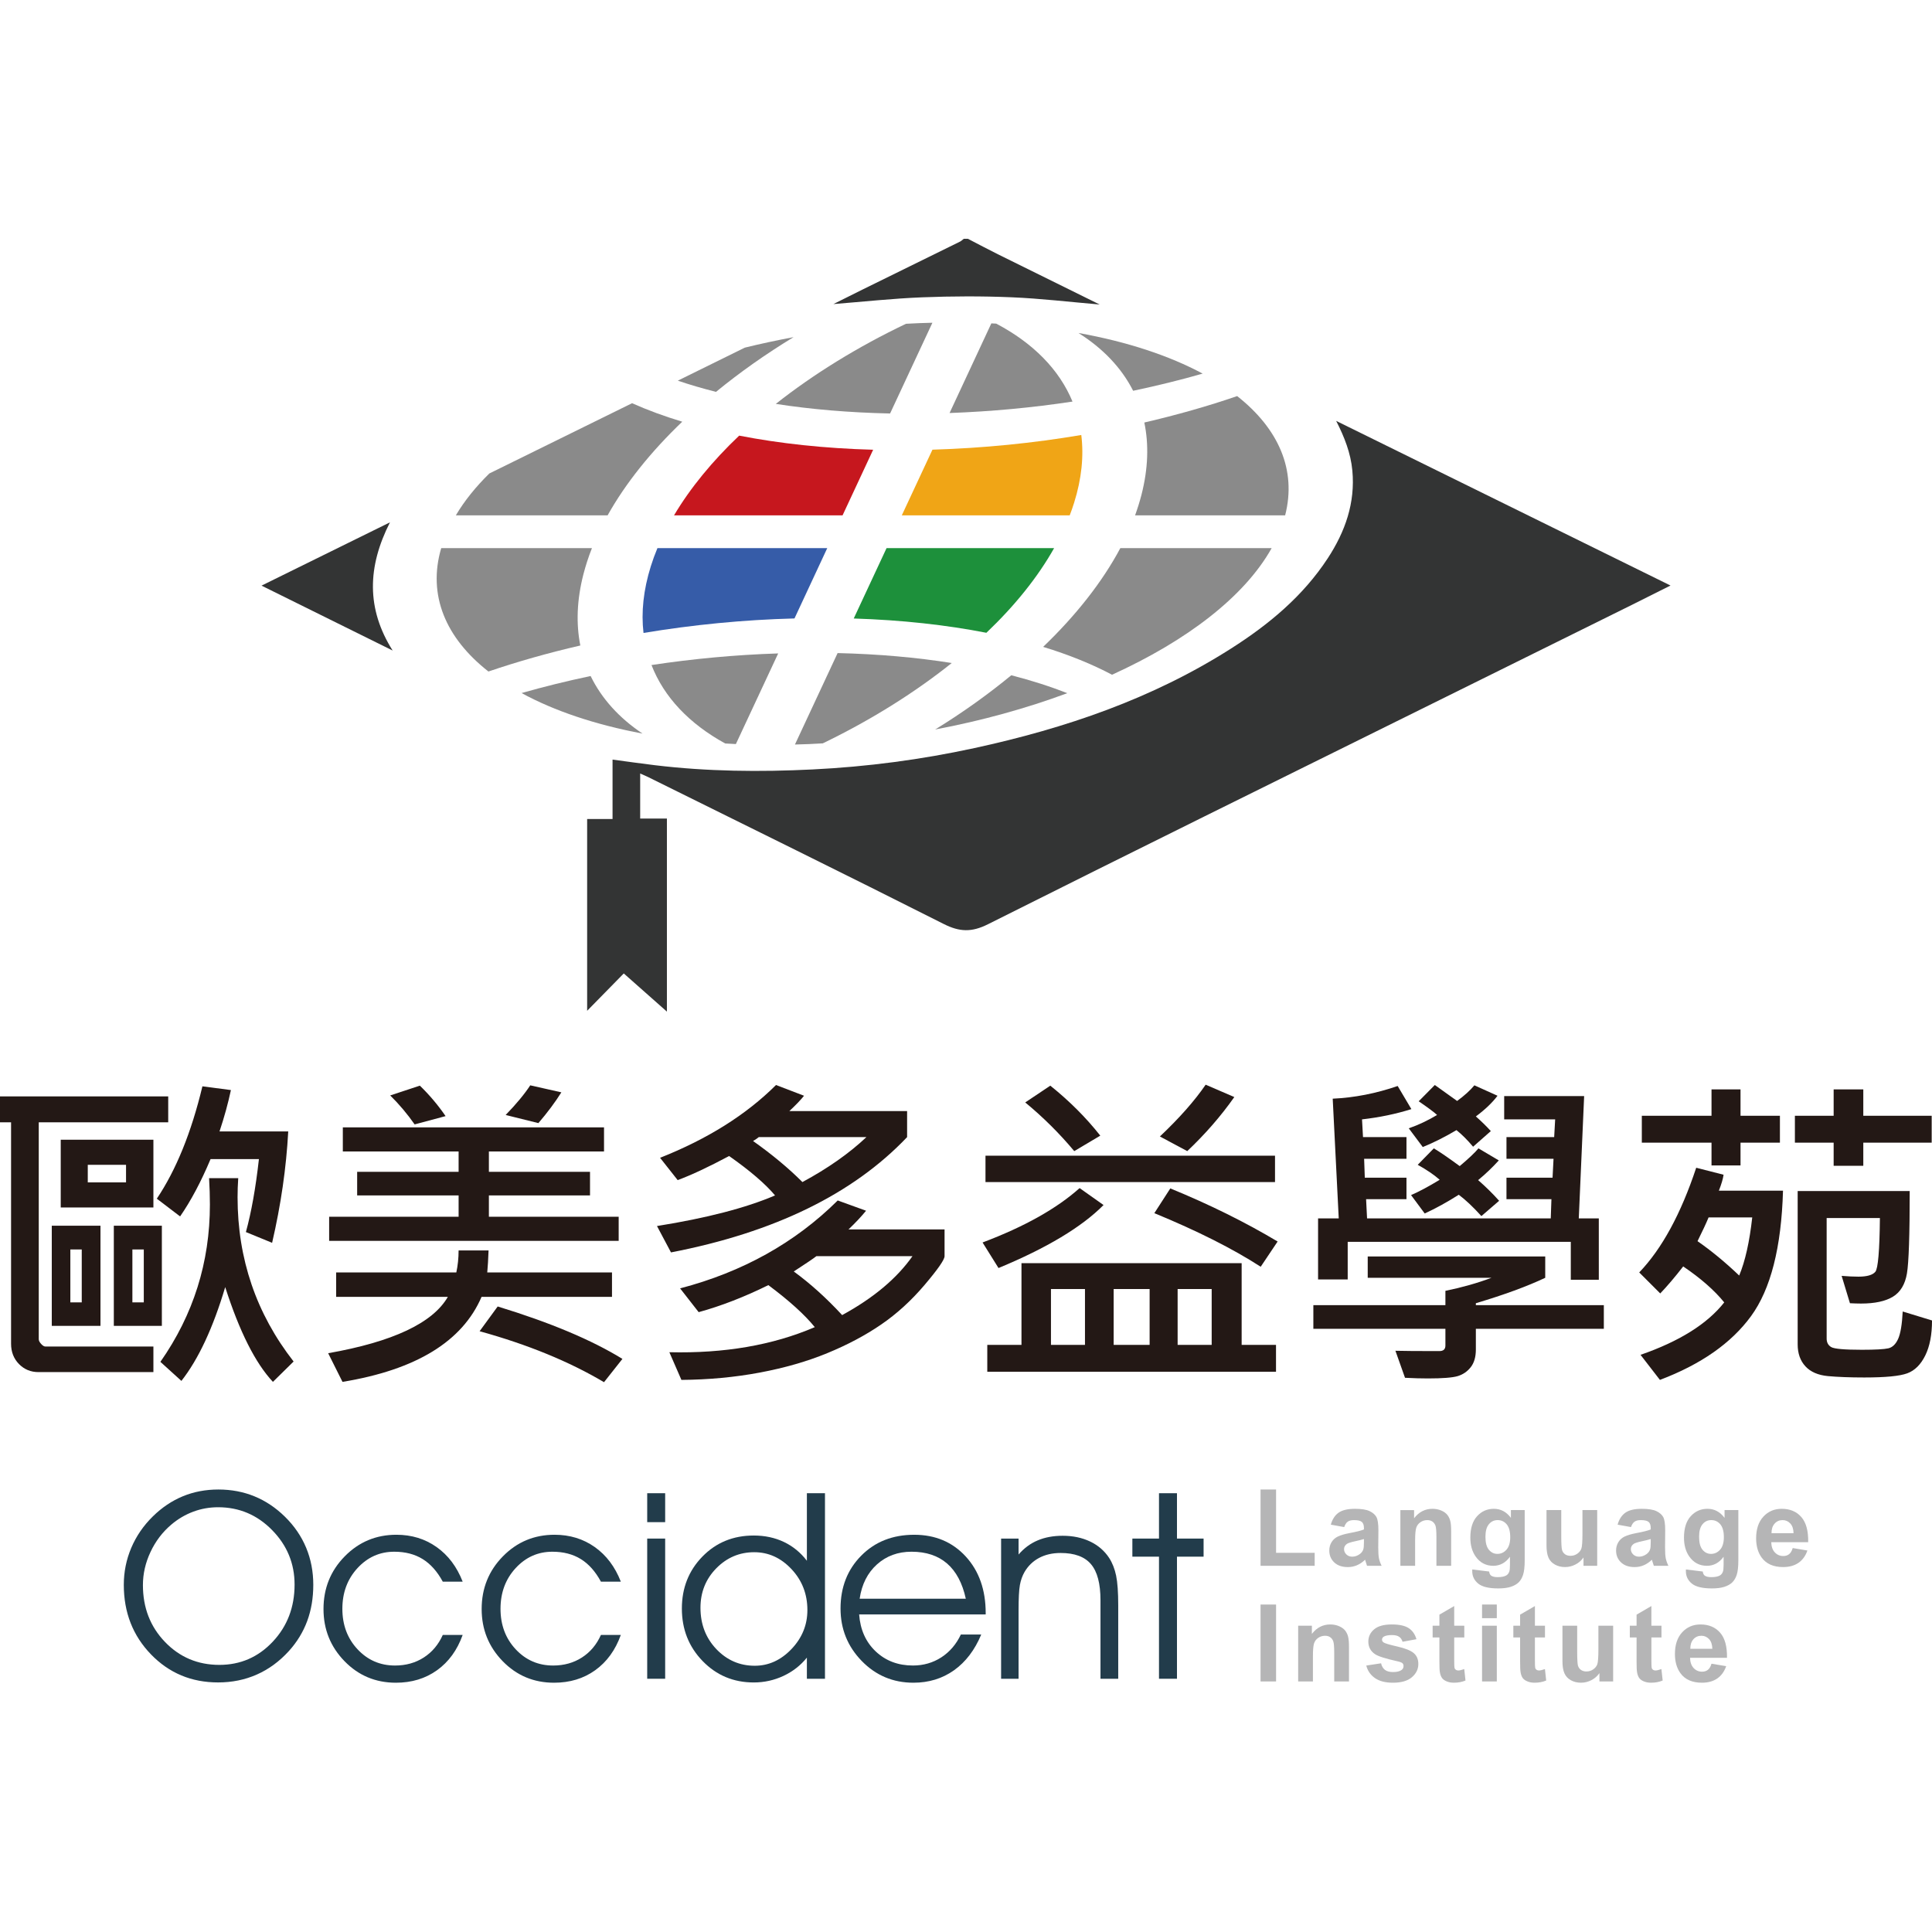 <?xml version="1.0" encoding="utf-8"?>
<!-- Generator: Adobe Illustrator 16.0.0, SVG Export Plug-In . SVG Version: 6.00 Build 0)  -->
<!DOCTYPE svg PUBLIC "-//W3C//DTD SVG 1.1//EN" "http://www.w3.org/Graphics/SVG/1.1/DTD/svg11.dtd">
<svg version="1.1" id="logo.svg" xmlns="http://www.w3.org/2000/svg" xmlns:xlink="http://www.w3.org/1999/xlink" x="0px" y="0px"
	 width="283.46px" height="283.46px" viewBox="0 0 283.46 283.46" enable-background="new 0 0 283.46 283.46" xml:space="preserve">
<g>
	<g>
		<path fill="#8A8A8A" d="M181.515,58.114c6.064,4.776,8.752,10.831,7.039,17.496h-22.016c0.364-1.009,0.68-2.02,0.94-3.027
			c0.983-3.833,1.086-7.379,0.416-10.593C172.646,60.887,177.216,59.59,181.515,58.114z"/>
		<path fill="#8A8A8A" d="M164.376,80.418h22.201c-3.984,7.122-12.439,13.585-23.423,18.579c-2.926-1.553-6.309-2.926-10.106-4.088
			C157.857,90.296,161.722,85.394,164.376,80.418z"/>
		<path fill="#8A8A8A" d="M176.453,54.816c-3.289,0.941-6.699,1.781-10.201,2.518c-1.705-3.365-4.436-6.224-8.022-8.48
			C165.404,50.142,171.56,52.187,176.453,54.816z"/>
		<path fill="#F0A516" d="M158.644,63.822c0.383,3.069,0.061,6.402-1.051,9.939c-0.195,0.618-0.408,1.238-0.646,1.849h-24.635
			l4.495-9.634C144.228,65.754,151.582,65.017,158.644,63.822z"/>
		<path fill="#1D903B" d="M130.075,80.418h24.583c-2.406,4.28-5.791,8.479-9.938,12.423c-5.851-1.146-12.38-1.875-19.462-2.096
			L130.075,80.418z"/>
		<path fill="#8A8A8A" d="M148.375,99.074c2.961,0.764,5.699,1.637,8.209,2.629c-5.994,2.223-12.533,4.037-19.375,5.326
			C141.219,104.562,144.966,101.882,148.375,99.074z"/>
		<path fill="#8A8A8A" d="M146.162,47.481c5.396,2.84,9.252,6.733,11.193,11.438c-5.877,0.891-11.93,1.459-18.037,1.679l6.13-13.152
			C145.687,47.455,145.925,47.464,146.162,47.481z"/>
		<path fill="#8A8A8A" d="M136.801,47.353l-6.209,13.314c-5.995-0.128-11.609-0.609-16.766-1.409
			c5.563-4.392,12.043-8.386,19.098-11.753C134.213,47.429,135.511,47.378,136.801,47.353z"/>
		<path fill="#8A8A8A" d="M139.641,97.277c-5.504,4.4-11.924,8.404-18.92,11.787c-1.356,0.084-2.722,0.145-4.087,0.17l6.259-13.416
			C128.888,95.96,134.493,96.46,139.641,97.277z"/>
		<path fill="#C6171E" d="M128.107,65.985l-4.486,9.625H98.893c2.392-4.028,5.64-7.972,9.558-11.695
			C114.361,65.068,120.959,65.79,128.107,65.985z"/>
		<path fill="#365CA8" d="M121.374,80.418l-4.808,10.319c-7.522,0.195-14.977,0.934-22.151,2.129
			c-0.356-3.027-0.017-6.301,1.069-9.777c0.279-0.891,0.602-1.781,0.975-2.671H121.374z"/>
		<path fill="#8A8A8A" d="M114.175,95.869l-6.208,13.297c-0.525-0.025-1.051-0.051-1.568-0.084
			c-5.258-2.885-8.981-6.793-10.813-11.508C101.641,96.658,107.883,96.072,114.175,95.869z"/>
		<path fill="#8A8A8A" d="M116.43,49.465c-4.087,2.484-7.903,5.181-11.38,8.03c-1.968-0.5-3.833-1.042-5.605-1.645l9.828-4.843
			C111.613,50.431,114.005,49.922,116.43,49.465z"/>
		<path fill="#8A8A8A" d="M92.736,59.158c2.238,1,4.698,1.908,7.361,2.713c-4.571,4.376-8.311,9.024-10.949,13.739H66.881
			c1.255-2.12,2.908-4.172,4.91-6.14L92.736,59.158z"/>
		<path fill="#8A8A8A" d="M64.734,80.418h22.117c-0.51,1.28-0.924,2.569-1.256,3.849c-0.967,3.766-1.084,7.268-0.449,10.439
			c-4.707,1.086-9.219,2.367-13.484,3.816C65.388,93.605,62.709,87.32,64.734,80.418z"/>
		<path fill="#8A8A8A" d="M86.656,99.185c1.611,3.314,4.197,6.164,7.615,8.445c-6.979-1.314-12.975-3.342-17.748-5.945
			C79.787,100.753,83.18,99.914,86.656,99.185z"/>
	</g>
	<g>
		<path fill="#333434" d="M142.013,35.037c1.465,0.757,2.922,1.534,4.396,2.268c4.941,2.45,9.889,4.885,14.935,7.373
			c-4.384-0.373-8.646-0.884-12.923-1.061c-4.36-0.183-8.74-0.167-13.102,0.005c-4.326,0.169-8.641,0.644-13.043,0.991
			c1.476-0.736,2.921-1.465,4.373-2.179c4.737-2.331,9.477-4.656,14.212-6.989c0.199-0.098,0.361-0.27,0.54-0.408
			C141.605,35.037,141.809,35.037,142.013,35.037z"/>
		<path fill="#333434" d="M93.926,113.488c0,2.295,0,4.391,0,6.605c1.279,0,2.55,0,3.922,0c0,9.475,0,18.832,0,28.33
			c-2.111-1.869-4.136-3.66-6.329-5.601c-1.776,1.812-3.54,3.607-5.374,5.479c0-9.396,0-18.697,0-28.135c1.227,0,2.426,0,3.727,0
			c0-2.965,0-5.801,0-8.719c2.145,0.285,4.172,0.578,6.205,0.822c7.695,0.928,15.413,1.004,23.145,0.623
			c8.004-0.395,15.925-1.438,23.751-3.137c13.325-2.895,26.098-7.234,37.674-14.621c5.535-3.527,10.526-7.668,14.164-13.23
			c2.547-3.901,4.047-8.113,3.604-12.858c-0.24-2.575-1.162-4.922-2.375-7.293c16.293,8.022,32.586,16.046,49.053,24.153
			c-1.977,0.99-3.773,1.902-5.58,2.797c-10.32,5.109-20.643,10.213-30.959,15.322c-21.215,10.504-42.445,20.967-63.605,31.58
			c-2.381,1.193-4.155,1.139-6.487-0.039c-14.419-7.279-28.919-14.396-43.393-21.568C94.744,113.839,94.408,113.703,93.926,113.488z
			"/>
		<path fill="#333434" d="M57.215,76.637c-3.307,6.511-3.488,12.661,0.393,18.808c-6.334-3.137-12.668-6.271-19.238-9.523
			C44.708,82.798,50.821,79.787,57.215,76.637z"/>
	</g>
</g>
<g>
	<g>
		<path fill="#223C4B" d="M18.164,232.524c0-1.896,0.365-3.701,1.093-5.422c0.729-1.72,1.786-3.261,3.169-4.618
			c1.334-1.309,2.802-2.294,4.403-2.954c1.602-0.661,3.338-0.991,5.208-0.991c1.906,0,3.673,0.336,5.3,1.002s3.113,1.66,4.459,2.98
			c1.383,1.357,2.424,2.881,3.123,4.563c0.698,1.683,1.046,3.496,1.046,5.44c0,1.933-0.298,3.705-0.896,5.32
			c-0.599,1.614-1.497,3.084-2.693,4.403c-1.384,1.521-2.948,2.666-4.693,3.438c-1.746,0.774-3.641,1.159-5.684,1.159
			c-3.915,0-7.2-1.374-9.854-4.122C19.492,239.977,18.164,236.576,18.164,232.524z M20.969,232.562c0,3.316,1.078,6.098,3.235,8.339
			c2.157,2.243,4.818,3.368,7.983,3.368c3.091,0,5.703-1.137,7.834-3.405s3.199-5.061,3.199-8.376c0-3.091-1.098-5.755-3.292-7.992
			c-2.194-2.238-4.836-3.356-7.927-3.356c-1.259,0-2.471,0.213-3.637,0.646c-1.165,0.432-2.24,1.063-3.225,1.897
			c-1.296,1.097-2.316,2.437-3.057,4.019C21.339,229.283,20.969,230.904,20.969,232.562z"/>
		<path fill="#223C4B" d="M64.964,232.058c-0.811-1.497-1.798-2.604-2.963-3.32c-1.164-0.717-2.551-1.072-4.159-1.072
			c-2.119,0-3.917,0.804-5.395,2.408c-1.478,1.608-2.216,3.598-2.216,5.965c0,2.368,0.742,4.351,2.225,5.938
			c1.482,1.589,3.316,2.386,5.497,2.386c1.595,0,3.005-0.394,4.225-1.179c1.222-0.786,2.151-1.89,2.786-3.31h2.918
			c-0.798,2.229-2.051,3.955-3.759,5.178c-1.709,1.226-3.721,1.834-6.04,1.834c-2.979,0-5.496-1.057-7.544-3.168
			c-2.051-2.114-3.076-4.661-3.076-7.643c0-3.039,1.037-5.617,3.114-7.729c2.075-2.115,4.603-3.17,7.58-3.17
			c2.232,0,4.198,0.6,5.9,1.804c1.702,1.204,2.975,2.896,3.825,5.077H64.964z"/>
		<path fill="#223C4B" d="M88.167,232.058c-0.81-1.497-1.797-2.604-2.962-3.32c-1.165-0.716-2.553-1.072-4.159-1.072
			c-2.121,0-3.919,0.804-5.396,2.408c-1.478,1.608-2.216,3.598-2.216,5.965c0,2.368,0.742,4.351,2.224,5.938
			c1.483,1.589,3.316,2.386,5.498,2.386c1.595,0,3.004-0.394,4.226-1.179c1.223-0.786,2.151-1.89,2.785-3.31h2.919
			c-0.8,2.229-2.052,3.955-3.759,5.178c-1.707,1.226-3.72,1.834-6.04,1.834c-2.978,0-5.493-1.057-7.543-3.168
			c-2.051-2.114-3.076-4.661-3.076-7.643c0-3.039,1.039-5.617,3.114-7.729c2.075-2.115,4.601-3.17,7.582-3.17
			c2.229,0,4.196,0.6,5.899,1.804c1.7,1.204,2.974,2.896,3.823,5.077H88.167z"/>
		<path fill="#223C4B" d="M97.592,223.328h-2.635v-4.246h2.635V223.328z M94.957,246.305v-20.568h2.635v20.568H94.957z"/>
		<path fill="#223C4B" d="M118.385,228.992v-4.582v-5.328h2.655v27.225h-2.655v-3.102c-0.924,1.146-2.071,2.039-3.441,2.683
			c-1.37,0.638-2.824,0.96-4.355,0.96c-2.967,0-5.466-1.046-7.499-3.139c-2.033-2.097-3.047-4.662-3.047-7.707
			c0-3.015,1.001-5.557,3.008-7.619c2.009-2.063,4.52-3.094,7.538-3.094c1.62,0,3.095,0.314,4.421,0.943
			C116.336,226.864,117.461,227.782,118.385,228.992z M118.459,236.225c0-2.343-0.775-4.345-2.326-5.999
			c-1.555-1.659-3.376-2.488-5.472-2.488c-2.167,0-4.024,0.788-5.572,2.365c-1.545,1.576-2.316,3.506-2.316,5.787
			c0,2.406,0.775,4.427,2.325,6.061c1.555,1.631,3.433,2.445,5.638,2.445c2.033,0,3.829-0.814,5.385-2.445
			C117.68,240.317,118.459,238.407,118.459,236.225z"/>
		<path fill="#223C4B" d="M144.619,236.863h-18.567c0.162,2.238,0.972,4.049,2.431,5.43c1.459,1.379,3.278,2.069,5.461,2.069
			c1.544,0,2.936-0.403,4.168-1.2c1.234-0.804,2.188-1.916,2.862-3.346h2.99c-0.948,2.275-2.278,4.021-3.993,5.244
			c-1.714,1.218-3.697,1.825-5.956,1.825c-2.99,0-5.52-1.066-7.591-3.197c-2.069-2.132-3.102-4.692-3.102-7.688
			c0-3.127,1.013-5.713,3.039-7.758c2.025-2.044,4.614-3.064,7.769-3.064c3.091,0,5.611,1.064,7.564,3.189
			c1.949,2.127,2.925,4.896,2.925,8.303V236.863L144.619,236.863z M141.701,234.562c-0.497-2.286-1.415-4.008-2.747-5.165
			c-1.337-1.155-3.076-1.731-5.218-1.731c-1.994,0-3.683,0.619-5.068,1.861c-1.383,1.245-2.231,2.919-2.541,5.035H141.701z"/>
		<path fill="#223C4B" d="M146.88,225.737h2.563v2.339c0.808-0.936,1.745-1.628,2.81-2.074c1.068-0.451,2.287-0.676,3.658-0.676
			c1.508,0,2.853,0.282,4.027,0.842c1.18,0.561,2.109,1.365,2.796,2.412c0.474,0.734,0.813,1.599,1.021,2.59
			c0.205,0.99,0.31,2.451,0.31,4.387v10.75h-2.603v-11.518c0-2.433-0.461-4.197-1.392-5.293c-0.929-1.098-2.413-1.645-4.46-1.645
			c-1.195,0-2.244,0.24-3.148,0.719c-0.903,0.48-1.616,1.169-2.142,2.066c-0.325,0.563-0.551,1.199-0.682,1.916
			c-0.132,0.719-0.195,1.968-0.195,3.748v10.005h-2.563V225.737L146.88,225.737z"/>
		<path fill="#223C4B" d="M170.046,246.305v-17.913h-3.907v-2.655h3.907v-6.655h2.637v6.655h3.906v2.655h-3.906v17.913H170.046z"/>
	</g>
	<g>
		<g>
			<g>
				<path fill="#B5B5B6" d="M184.945,229.732v-11.193h2.279v9.291h5.664v1.902H184.945z"/>
				<path fill="#B5B5B6" d="M197.219,224.05l-1.964-0.354c0.222-0.791,0.601-1.376,1.139-1.756c0.54-0.379,1.342-0.569,2.404-0.569
					c0.965,0,1.682,0.115,2.154,0.342c0.473,0.229,0.807,0.521,0.998,0.871c0.191,0.353,0.287,0.996,0.287,1.937l-0.023,2.524
					c0,0.72,0.035,1.25,0.104,1.591c0.071,0.343,0.199,0.708,0.392,1.098h-2.142c-0.057-0.144-0.125-0.356-0.208-0.64
					c-0.035-0.129-0.063-0.213-0.076-0.254c-0.369,0.359-0.766,0.629-1.187,0.809c-0.423,0.182-0.869,0.271-1.349,0.271
					c-0.842,0-1.506-0.229-1.99-0.687c-0.483-0.458-0.727-1.035-0.727-1.733c0-0.461,0.109-0.873,0.331-1.233
					c0.22-0.363,0.53-0.64,0.927-0.832c0.397-0.192,0.973-0.36,1.722-0.505c1.013-0.188,1.712-0.366,2.103-0.53v-0.217
					c0-0.415-0.103-0.711-0.309-0.89c-0.205-0.176-0.594-0.265-1.161-0.265c-0.386,0-0.687,0.076-0.901,0.226
					C197.527,223.406,197.353,223.669,197.219,224.05z M200.115,225.805c-0.277,0.093-0.717,0.202-1.316,0.33
					c-0.603,0.131-0.993,0.255-1.178,0.378c-0.281,0.199-0.424,0.453-0.424,0.763c0,0.304,0.112,0.565,0.338,0.784
					c0.227,0.223,0.512,0.333,0.862,0.333c0.392,0,0.763-0.13,1.117-0.386c0.263-0.196,0.435-0.435,0.515-0.717
					c0.059-0.186,0.086-0.537,0.086-1.055V225.805L200.115,225.805z"/>
				<path fill="#B5B5B6" d="M212.912,229.732h-2.162v-4.174c0-0.88-0.047-1.453-0.138-1.712c-0.095-0.259-0.245-0.459-0.45-0.604
					c-0.209-0.144-0.459-0.215-0.752-0.215c-0.373,0-0.709,0.104-1.007,0.307c-0.299,0.207-0.503,0.479-0.612,0.815
					c-0.112,0.341-0.166,0.966-0.166,1.88v3.703h-2.164v-8.176h2.011v1.201c0.714-0.926,1.61-1.387,2.694-1.387
					c0.477,0,0.912,0.086,1.309,0.258s0.691,0.392,0.896,0.656c0.203,0.27,0.344,0.57,0.422,0.91
					c0.082,0.34,0.119,0.824,0.119,1.455V229.732z"/>
				<path fill="#B5B5B6" d="M216.007,230.27l2.475,0.301c0.041,0.288,0.137,0.485,0.284,0.595c0.205,0.152,0.528,0.23,0.97,0.23
					c0.564,0,0.989-0.087,1.271-0.255c0.189-0.113,0.334-0.296,0.431-0.548c0.065-0.178,0.101-0.51,0.101-0.993v-1.193
					c-0.646,0.884-1.463,1.325-2.447,1.325c-1.1,0-1.969-0.465-2.61-1.395c-0.504-0.732-0.756-1.647-0.756-2.738
					c0-1.373,0.331-2.419,0.989-3.143c0.66-0.725,1.48-1.086,2.461-1.086c1.012,0,1.846,0.444,2.503,1.332v-1.146h2.024v7.337
					c0,0.964-0.08,1.687-0.24,2.163c-0.158,0.479-0.383,0.852-0.668,1.124c-0.289,0.272-0.674,0.485-1.15,0.639
					c-0.48,0.154-1.088,0.231-1.82,0.231c-1.388,0-2.371-0.237-2.949-0.711c-0.58-0.479-0.871-1.079-0.871-1.808
					C216.001,230.46,216.005,230.373,216.007,230.27z M217.942,225.474c0,0.867,0.168,1.503,0.506,1.906
					c0.337,0.4,0.75,0.604,1.243,0.604c0.528,0,0.975-0.208,1.339-0.62c0.365-0.411,0.548-1.024,0.548-1.836
					c0-0.847-0.176-1.475-0.523-1.888c-0.35-0.409-0.792-0.613-1.325-0.613c-0.519,0-0.944,0.2-1.28,0.604
					C218.11,224.035,217.942,224.649,217.942,225.474z"/>
				<path fill="#B5B5B6" d="M232.328,229.732v-1.223c-0.298,0.436-0.688,0.777-1.174,1.029c-0.484,0.252-0.998,0.379-1.535,0.379
					c-0.55,0-1.041-0.121-1.479-0.363c-0.437-0.24-0.751-0.578-0.948-1.016c-0.193-0.438-0.291-1.041-0.291-1.811v-5.173h2.164
					v3.757c0,1.148,0.038,1.854,0.119,2.113c0.079,0.259,0.225,0.466,0.436,0.615c0.209,0.151,0.477,0.228,0.801,0.228
					c0.369,0,0.699-0.101,0.992-0.306c0.293-0.202,0.492-0.452,0.602-0.754c0.107-0.299,0.16-1.035,0.16-2.205v-3.448h2.164v8.176
					L232.328,229.732L232.328,229.732z"/>
				<path fill="#B5B5B6" d="M239.296,224.05l-1.963-0.354c0.221-0.791,0.602-1.376,1.14-1.756c0.54-0.379,1.341-0.569,2.401-0.569
					c0.965,0,1.685,0.115,2.156,0.342c0.473,0.229,0.805,0.521,0.997,0.871c0.192,0.353,0.288,0.996,0.288,1.937l-0.021,2.524
					c0,0.72,0.035,1.25,0.104,1.591c0.068,0.343,0.199,0.708,0.389,1.098h-2.14c-0.058-0.144-0.126-0.356-0.208-0.64
					c-0.036-0.129-0.063-0.213-0.077-0.254c-0.37,0.359-0.765,0.629-1.187,0.809c-0.42,0.182-0.869,0.271-1.346,0.271
					c-0.844,0-1.506-0.229-1.992-0.687c-0.484-0.458-0.728-1.035-0.728-1.733c0-0.461,0.11-0.873,0.332-1.233
					c0.22-0.363,0.529-0.64,0.929-0.832c0.396-0.192,0.971-0.36,1.719-0.505c1.014-0.188,1.714-0.366,2.103-0.53v-0.217
					c0-0.415-0.103-0.711-0.308-0.89c-0.205-0.176-0.594-0.265-1.162-0.265c-0.387,0-0.686,0.076-0.9,0.226
					C239.605,223.406,239.429,223.669,239.296,224.05z M242.192,225.805c-0.278,0.093-0.716,0.202-1.315,0.33
					c-0.602,0.131-0.994,0.255-1.18,0.378c-0.281,0.199-0.421,0.453-0.421,0.763c0,0.304,0.111,0.565,0.337,0.784
					c0.227,0.223,0.514,0.333,0.863,0.333c0.391,0,0.761-0.13,1.115-0.386c0.263-0.196,0.433-0.435,0.516-0.717
					c0.059-0.186,0.085-0.537,0.085-1.055V225.805L242.192,225.805z"/>
				<path fill="#B5B5B6" d="M247.354,230.27l2.472,0.301c0.041,0.288,0.135,0.485,0.284,0.595c0.205,0.152,0.529,0.23,0.972,0.23
					c0.563,0,0.987-0.087,1.271-0.255c0.188-0.113,0.333-0.296,0.43-0.548c0.066-0.178,0.101-0.51,0.101-0.993v-1.193
					c-0.646,0.884-1.463,1.325-2.447,1.325c-1.1,0-1.969-0.465-2.611-1.395c-0.503-0.732-0.754-1.647-0.754-2.738
					c0-1.373,0.329-2.419,0.989-3.143c0.659-0.725,1.479-1.086,2.46-1.086c1.012,0,1.846,0.444,2.503,1.332v-1.146h2.024v7.337
					c0,0.964-0.082,1.687-0.238,2.163c-0.16,0.479-0.385,0.852-0.67,1.124c-0.287,0.272-0.672,0.485-1.15,0.639
					c-0.48,0.154-1.087,0.231-1.822,0.231c-1.386,0-2.367-0.237-2.947-0.711c-0.581-0.479-0.87-1.079-0.87-1.808
					C247.346,230.46,247.348,230.373,247.354,230.27z M249.289,225.474c0,0.867,0.166,1.503,0.504,1.906
					c0.334,0.4,0.75,0.604,1.242,0.604c0.529,0,0.975-0.208,1.34-0.62c0.363-0.411,0.547-1.024,0.547-1.836
					c0-0.847-0.176-1.475-0.523-1.888c-0.35-0.409-0.791-0.613-1.324-0.613c-0.52,0-0.945,0.2-1.281,0.604
					C249.455,224.035,249.289,224.649,249.289,225.474z"/>
				<path fill="#B5B5B6" d="M263.023,227.128l2.156,0.361c-0.276,0.793-0.715,1.396-1.313,1.809
					c-0.599,0.412-1.348,0.619-2.244,0.619c-1.424,0-2.476-0.465-3.156-1.395c-0.539-0.746-0.809-1.686-0.809-2.818
					c0-1.354,0.354-2.416,1.062-3.185c0.709-0.767,1.604-1.149,2.688-1.149c1.217,0,2.176,0.4,2.879,1.205
					c0.703,0.803,1.041,2.033,1.008,3.692h-5.418c0.015,0.64,0.188,1.14,0.522,1.495c0.333,0.357,0.748,0.535,1.246,0.535
					c0.34,0,0.623-0.092,0.854-0.276C262.731,227.839,262.905,227.541,263.023,227.128z M263.147,224.944
					c-0.015-0.626-0.177-1.103-0.485-1.429c-0.308-0.326-0.683-0.488-1.123-0.488c-0.474,0-0.863,0.172-1.17,0.516
					c-0.309,0.345-0.459,0.813-0.455,1.401H263.147L263.147,224.944z"/>
			</g>
			<g>
				<path fill="#B5B5B6" d="M184.945,246.701v-11.287h2.278v11.287H184.945z"/>
				<path fill="#B5B5B6" d="M197.921,246.701h-2.166v-4.175c0-0.881-0.047-1.453-0.139-1.711c-0.093-0.26-0.242-0.461-0.451-0.604
					c-0.207-0.145-0.457-0.215-0.75-0.215c-0.373,0-0.709,0.103-1.008,0.307c-0.299,0.205-0.503,0.479-0.613,0.816
					c-0.109,0.34-0.164,0.965-0.164,1.879v3.703h-2.164v-8.178h2.01v1.202c0.713-0.924,1.611-1.388,2.693-1.388
					c0.479,0,0.914,0.088,1.311,0.26c0.395,0.172,0.693,0.392,0.896,0.656c0.201,0.27,0.344,0.57,0.424,0.91
					c0.078,0.338,0.121,0.822,0.121,1.455V246.701z"/>
				<path fill="#B5B5B6" d="M200.457,244.367l2.172-0.33c0.092,0.42,0.279,0.739,0.561,0.959c0.282,0.219,0.682,0.325,1.188,0.325
					c0.559,0,0.979-0.101,1.263-0.307c0.19-0.144,0.284-0.337,0.284-0.578c0-0.163-0.051-0.3-0.153-0.408
					c-0.106-0.103-0.351-0.198-0.724-0.282c-1.746-0.388-2.853-0.736-3.318-1.057c-0.646-0.439-0.971-1.054-0.971-1.84
					c0-0.709,0.279-1.305,0.839-1.787c0.562-0.482,1.428-0.725,2.604-0.725c1.116,0,1.948,0.184,2.492,0.548
					c0.545,0.362,0.919,0.903,1.124,1.616l-2.04,0.377c-0.088-0.317-0.253-0.562-0.496-0.731c-0.244-0.168-0.592-0.253-1.043-0.253
					c-0.57,0-0.979,0.079-1.226,0.238c-0.163,0.113-0.246,0.26-0.246,0.438c0,0.154,0.071,0.286,0.215,0.395
					c0.194,0.144,0.869,0.347,2.021,0.606c1.153,0.263,1.959,0.584,2.414,0.964c0.453,0.385,0.679,0.92,0.679,1.607
					c0,0.75-0.313,1.395-0.94,1.934c-0.625,0.538-1.552,0.81-2.777,0.81c-1.114,0-1.996-0.226-2.646-0.679
					C201.082,245.755,200.658,245.142,200.457,244.367z"/>
				<path fill="#B5B5B6" d="M214.839,238.523v1.725h-1.479v3.297c0,0.668,0.014,1.057,0.043,1.166
					c0.026,0.11,0.094,0.201,0.191,0.272c0.101,0.071,0.222,0.106,0.365,0.106c0.201,0,0.49-0.069,0.871-0.207l0.186,1.68
					c-0.505,0.215-1.073,0.323-1.71,0.323c-0.392,0-0.742-0.065-1.056-0.197c-0.313-0.13-0.543-0.3-0.688-0.508
					c-0.146-0.208-0.249-0.49-0.307-0.843c-0.047-0.252-0.068-0.76-0.068-1.524v-3.565h-0.993v-1.725h0.993v-1.624l2.172-1.263
					v2.887H214.839z"/>
				<path fill="#B5B5B6" d="M217.445,237.417v-2.004h2.164v2.004H217.445z M217.445,246.701v-8.178h2.164v8.178H217.445z"/>
				<path fill="#B5B5B6" d="M226.677,238.523v1.725h-1.477v3.297c0,0.668,0.014,1.057,0.043,1.166
					c0.025,0.11,0.09,0.201,0.189,0.272s0.222,0.106,0.367,0.106c0.199,0,0.488-0.069,0.871-0.207l0.183,1.68
					c-0.503,0.215-1.071,0.323-1.708,0.323c-0.391,0-0.742-0.065-1.055-0.197c-0.313-0.13-0.545-0.3-0.69-0.508
					s-0.247-0.49-0.303-0.843c-0.048-0.252-0.069-0.76-0.069-1.524v-3.565h-0.994v-1.725h0.994v-1.624l2.172-1.263v2.887H226.677z"
					/>
				<path fill="#B5B5B6" d="M234.667,246.701v-1.224c-0.299,0.435-0.691,0.778-1.176,1.03c-0.486,0.252-0.998,0.378-1.535,0.378
					c-0.551,0-1.043-0.121-1.479-0.362s-0.751-0.58-0.944-1.018c-0.197-0.438-0.294-1.039-0.294-1.81v-5.174h2.163v3.758
					c0,1.148,0.039,1.854,0.118,2.114c0.08,0.257,0.228,0.465,0.437,0.613c0.209,0.152,0.479,0.229,0.801,0.229
					c0.369,0,0.701-0.101,0.994-0.304c0.291-0.203,0.492-0.453,0.602-0.754c0.105-0.3,0.161-1.035,0.161-2.207v-3.449h2.163v8.177
					h-2.01V246.701z"/>
				<path fill="#B5B5B6" d="M243.768,238.523v1.725h-1.478v3.297c0,0.668,0.014,1.057,0.043,1.166
					c0.026,0.11,0.092,0.201,0.191,0.272s0.221,0.106,0.365,0.106c0.199,0,0.488-0.069,0.87-0.207l0.185,1.68
					c-0.504,0.215-1.072,0.323-1.71,0.323c-0.389,0-0.739-0.065-1.055-0.197c-0.313-0.13-0.543-0.3-0.688-0.508
					s-0.248-0.49-0.305-0.843c-0.046-0.252-0.07-0.76-0.07-1.524v-3.565h-0.992v-1.725h0.992v-1.624l2.172-1.263v2.887H243.768z"/>
				<path fill="#B5B5B6" d="M251.108,244.097l2.156,0.361c-0.276,0.791-0.716,1.395-1.313,1.808
					c-0.599,0.412-1.347,0.619-2.244,0.619c-1.422,0-2.475-0.464-3.156-1.396c-0.538-0.744-0.807-1.684-0.807-2.816
					c0-1.354,0.354-2.416,1.062-3.185c0.708-0.767,1.604-1.151,2.687-1.151c1.217,0,2.176,0.402,2.881,1.207
					c0.703,0.804,1.037,2.033,1.008,3.69h-5.42c0.015,0.642,0.19,1.14,0.522,1.497c0.333,0.355,0.75,0.536,1.246,0.536
					c0.341,0,0.625-0.093,0.856-0.278C250.815,244.807,250.992,244.509,251.108,244.097z M251.231,241.912
					c-0.015-0.625-0.176-1.103-0.483-1.429c-0.309-0.326-0.685-0.487-1.123-0.487c-0.475,0-0.864,0.172-1.172,0.516
					s-0.457,0.812-0.453,1.4H251.231z"/>
			</g>
		</g>
	</g>
</g>
<g>
	<g>
		<path fill="#231815" d="M24.679,164.662H5.686v31.824c0,0.209,0.115,0.438,0.347,0.691c0.23,0.258,0.441,0.385,0.633,0.385h15.841
			v3.75H5.638c-1.131,0-2.083-0.396-2.855-1.182c-0.772-0.789-1.159-1.783-1.159-2.977v-32.492h-1.625v-3.799h24.681V164.662z
			 M14.74,194.527H7.597v-14.693h7.144V194.527z M22.506,177.158H8.911v-9.939h13.596V177.158z M11.994,191.085v-7.764h-1.673v7.764
			H11.994z M18.492,173.478v-2.58h-5.614v2.58H18.492z M23.749,194.527H16.7v-14.693h7.048V194.527z M21.096,191.085v-7.764h-1.673
			v7.764H21.096z M42.289,166c-0.287,5.338-1.076,10.783-2.365,16.344l-3.847-1.578c0.796-2.883,1.434-6.449,1.911-10.703h-7.095
			c-1.402,3.328-2.892,6.133-4.468,8.408l-3.417-2.602c2.835-4.223,5.066-9.717,6.69-16.486l4.182,0.549
			c-0.415,1.943-0.972,3.967-1.673,6.068H42.289z M43.077,199.759l-3.035,2.986c-2.58-2.758-4.914-7.389-7-13.904
			c-1.784,5.988-3.927,10.576-6.427,13.762l-3.082-2.795c4.842-6.912,7.263-14.605,7.263-23.08c0-1.211-0.04-2.5-0.12-3.872h4.276
			c-0.063,0.956-0.096,1.89-0.096,2.798C34.857,184.699,37.596,192.734,43.077,199.759z"/>
		<path fill="#231815" d="M89.792,190.273H70.654c-2.818,6.549-9.62,10.705-20.404,12.473l-2.103-4.205
			c9.493-1.672,15.347-4.428,17.561-8.268h-16.39v-3.584h17.633c0.222-1.035,0.334-2.109,0.334-3.223h4.396
			c-0.047,1.288-0.111,2.362-0.191,3.223h18.301V190.273z M90.772,182.054h-42.48v-3.535h18.995v-3.129H52.401v-3.465h14.885v-2.986
			H50.299v-3.536h38.322v3.536H71.729v2.986h14.837v3.465H71.729v3.129h19.042V182.054z M65.375,163.753l-4.54,1.219
			c-1.068-1.529-2.262-2.946-3.584-4.252l4.349-1.434C63.001,160.64,64.259,162.128,65.375,163.753z M91.321,199.376l-2.7,3.416
			c-5.129-3.041-11.213-5.531-18.254-7.477l2.652-3.631C80.728,194.039,86.83,196.607,91.321,199.376z M82.362,160.267
			c-0.908,1.447-2.031,2.955-3.369,4.514l-4.803-1.193c1.546-1.593,2.748-3.042,3.608-4.35L82.362,160.267z"/>
		<path fill="#231815" d="M133.09,166.835c-7.932,8.348-19.479,13.985-34.643,16.916l-2.056-3.869
			c7.28-1.162,13.053-2.662,17.323-4.492c-1.435-1.705-3.681-3.633-6.738-5.781c-3.011,1.607-5.527,2.787-7.549,3.535l-2.582-3.273
			c6.962-2.757,12.631-6.316,17.011-10.68l4.111,1.576c-0.512,0.639-1.228,1.386-2.152,2.246h17.274V166.835z M138.586,184.3
			c0,0.511-0.976,1.916-2.928,4.219c-1.951,2.299-4.077,4.24-6.378,5.814c-2.303,1.58-4.935,2.977-7.897,4.195
			c-2.961,1.219-6.267,2.17-9.915,2.854s-7.479,1.045-11.493,1.074l-1.768-4.061c8.076,0.193,15.187-1.035,21.336-3.68
			c-1.467-1.814-3.735-3.871-6.811-6.164c-3.521,1.736-6.929,3.059-10.225,3.965l-2.724-3.488
			c9.174-2.402,16.884-6.703,23.128-12.898l4.157,1.506c-0.732,0.892-1.592,1.807-2.581,2.746h14.097V184.3z M127.119,166.835
			h-15.793c-0.159,0.145-0.437,0.336-0.837,0.574c2.773,1.959,5.186,3.967,7.241,6.021
			C121.455,171.423,124.585,169.225,127.119,166.835z M133.879,184.3h-14.096c-0.35,0.285-1.458,1.037-3.322,2.248
			c2.421,1.768,4.788,3.9,7.097,6.4C128.144,190.449,131.586,187.564,133.879,184.3z"/>
		<path fill="#231815" d="M161.911,176.8c-3.203,3.232-8.339,6.314-15.411,9.244l-2.34-3.75c6.133-2.311,10.877-4.971,14.238-7.979
			L161.911,176.8z M187.068,173.431h-42.479v-3.871h42.479V173.431z M187.213,201.265h-42.36v-3.945h5.017v-11.99h32.303v11.99
			h5.041V201.265z M161.432,166.621l-3.82,2.27c-2.165-2.596-4.565-4.977-7.192-7.143l3.68-2.461
			C156.918,161.547,159.362,163.994,161.432,166.621z M159.186,197.32v-8.193h-4.99v8.193H159.186z M168.671,197.32v-8.193h-5.277
			v8.193H168.671z M187.451,182.152l-2.483,3.704c-4.063-2.63-9.263-5.251-15.604-7.864l2.342-3.63
			C177.458,176.718,182.704,179.316,187.451,182.152z M181.096,160.958c-1.958,2.787-4.263,5.432-6.904,7.932l-4.014-2.148
			c2.85-2.693,5.089-5.225,6.714-7.598L181.096,160.958z M177.776,197.32v-8.193h-4.996v8.193H177.776z"/>
		<path fill="#231815" d="M235.313,194.957h-18.777v3.037c0,1.094-0.251,1.963-0.754,2.6c-0.501,0.639-1.138,1.072-1.909,1.307
			c-0.774,0.227-2.227,0.342-4.363,0.342c-0.986,0-2.109-0.029-3.369-0.096l-1.407-3.965c1.114,0.033,3.263,0.047,6.45,0.047
			c0.59,0,0.884-0.27,0.884-0.811v-2.461h-19.375v-3.467h19.375v-2.1c2.422-0.494,4.677-1.133,6.761-1.914H200.67v-3.127h26.044
			v3.127c-2.663,1.26-6.054,2.502-10.179,3.73v0.283h18.777V194.957z M234.574,187.765h-4.109v-5.567h-32.732v5.521h-4.347v-8.959
			h3.032l-0.884-17.563c3.17-0.143,6.348-0.764,9.531-1.861l2.011,3.392c-2.28,0.716-4.695,1.218-7.242,1.505l0.145,2.604h6.377
			v3.178h-6.212l0.098,2.773h6.114v3.152h-5.924l0.142,2.82h26.952l0.098-2.82h-6.596v-3.152h6.762l0.143-2.773h-6.904v-3.178h6.998
			l0.145-2.604h-7.479v-3.417h11.731l-0.786,17.944h2.938V187.765z M219.713,160.767c-0.765,1.02-1.825,2.03-3.178,3.035
			c0.796,0.699,1.528,1.416,2.198,2.148l-2.604,2.295c-0.812-0.971-1.625-1.783-2.438-2.436c-1.688,1.001-3.335,1.83-4.944,2.484
			l-2.055-2.748c1.419-0.494,2.804-1.148,4.155-1.959c-0.444-0.414-1.346-1.084-2.697-2.007l2.364-2.39l3.272,2.342
			c1.066-0.781,1.913-1.545,2.533-2.295L219.713,160.767z M219.95,176.177l-2.602,2.246c-1.228-1.354-2.333-2.396-3.321-3.13
			c-1.705,1.083-3.369,2-4.996,2.747l-2.003-2.699c1.177-0.508,2.578-1.258,4.201-2.246c-0.826-0.732-1.902-1.465-3.224-2.197
			l2.363-2.412c0.86,0.508,2.129,1.377,3.799,2.602c1.338-1.129,2.256-1.996,2.751-2.602l2.984,1.768
			c-0.94,1.035-1.949,1.998-3.032,2.891C217.967,174.1,218.996,175.111,219.95,176.177z"/>
		<path fill="#231815" d="M261.6,174.697c-0.237,8.314-1.802,14.449-4.692,18.408c-2.892,3.961-7.35,7.076-13.367,9.352
			l-2.844-3.678c5.702-1.977,9.796-4.539,12.279-7.693c-1.434-1.768-3.439-3.529-6.019-5.278c-1.211,1.562-2.334,2.88-3.369,3.964
			l-3.083-3.082c3.328-3.473,6.114-8.592,8.361-15.361l4.014,1.027c-0.08,0.588-0.31,1.369-0.692,2.342H261.6z M261.147,167.648
			h-5.78v3.346h-4.256v-3.346h-10.225v-3.942h10.225v-3.87h4.256v3.87h5.78V167.648z M257.086,178.615h-6.404
			c-0.334,0.813-0.874,1.975-1.624,3.488c2.04,1.416,4.077,3.1,6.115,5.041C256.05,185.042,256.687,182.198,257.086,178.615z
			 M283.415,167.648H273.38v3.393h-4.35v-3.393h-5.686v-3.942h5.686v-3.87h4.35v3.87h10.034V167.648z M283.462,193.736
			c0,2.09-0.33,3.799-0.991,5.137c-0.66,1.338-1.541,2.213-2.639,2.617c-1.101,0.41-3.203,0.611-6.309,0.611
			c-2.103,0-3.879-0.07-5.327-0.201c-1.45-0.137-2.555-0.615-3.31-1.436c-0.758-0.82-1.135-1.895-1.135-3.213v-22.506h16.438
			c0,6.465-0.136,10.498-0.407,12.098c-0.271,1.602-0.957,2.738-2.054,3.406c-1.1,0.67-2.661,1.006-4.685,1.006
			c-0.525,0-1.065-0.02-1.623-0.049l-1.219-4.014c0.925,0.078,1.745,0.117,2.462,0.117c1.257,0,2.086-0.238,2.484-0.715
			c0.396-0.479,0.621-3.105,0.669-7.885h-7.813v17.682c0,0.57,0.222,0.986,0.669,1.25c0.444,0.264,1.942,0.396,4.491,0.396
			c1.989,0,3.288-0.074,3.894-0.215c0.605-0.143,1.083-0.605,1.435-1.385c0.35-0.779,0.573-2.117,0.67-4.016L283.462,193.736z"/>
	</g>
</g>
</svg>
